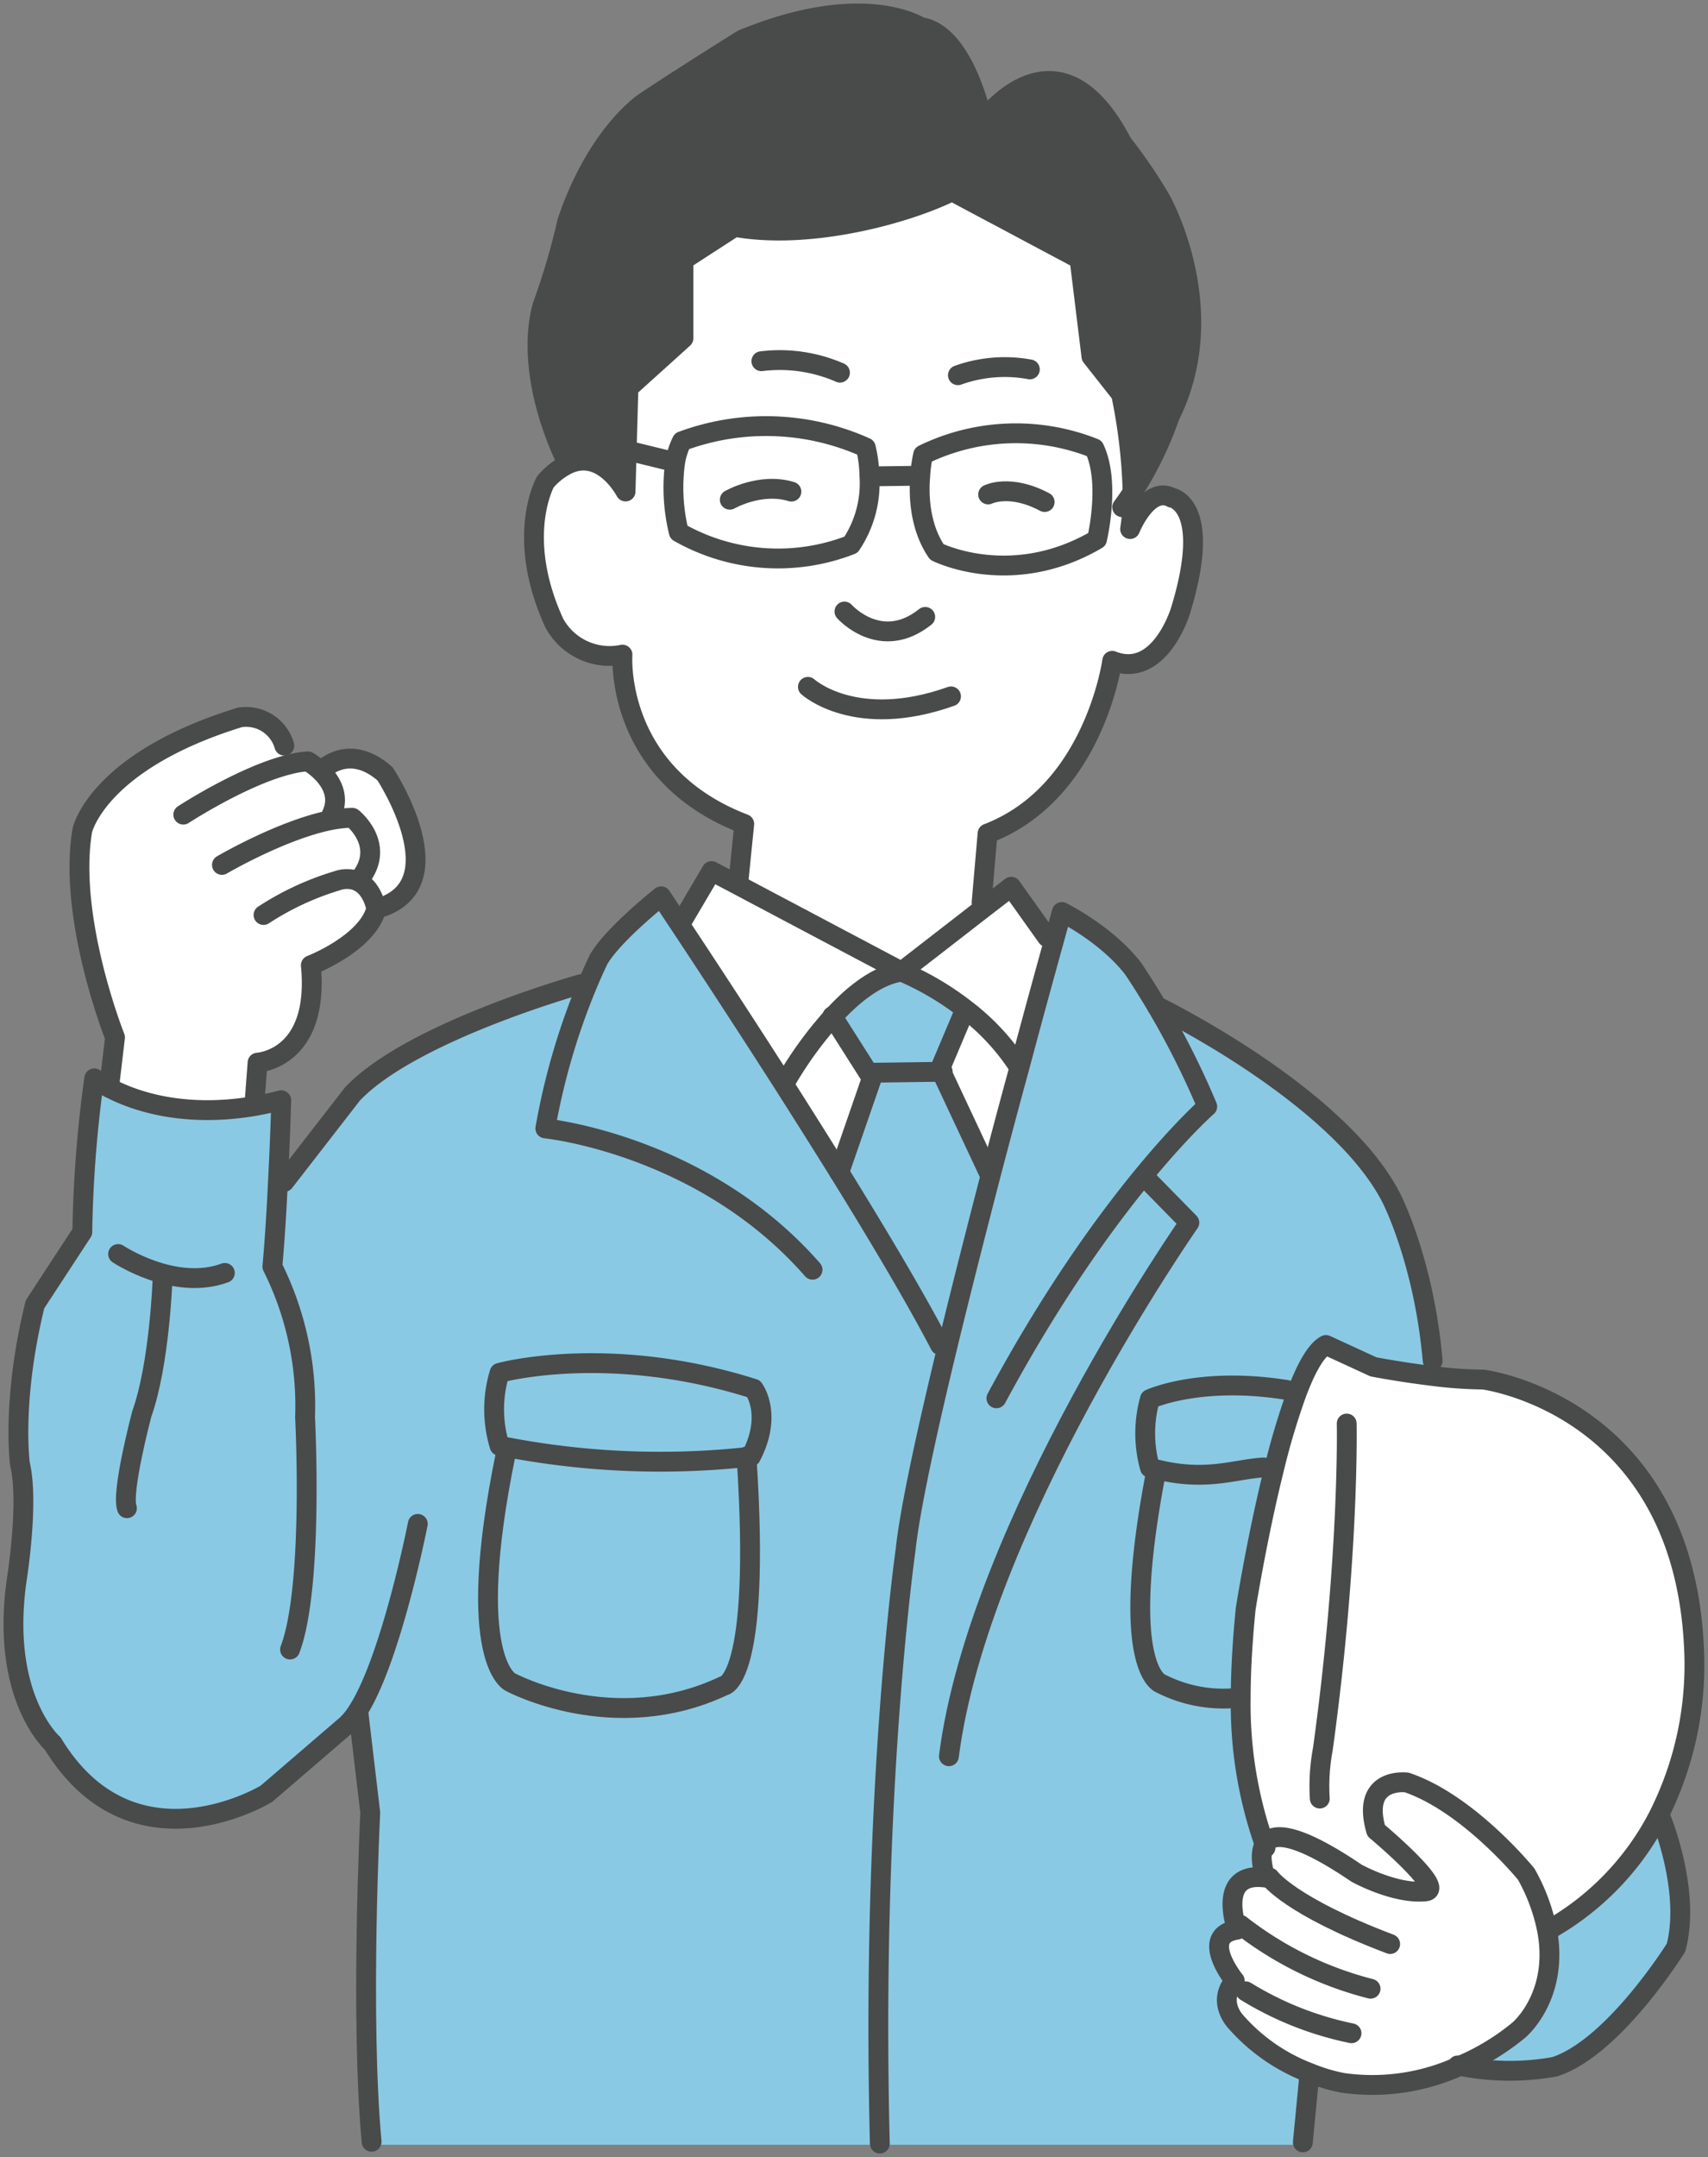 <svg id="グループ_420" data-name="グループ 420" xmlns="http://www.w3.org/2000/svg" xmlns:xlink="http://www.w3.org/1999/xlink" width="244.186" height="308.26" viewBox="0 0 244.186 308.26">
  <rect x="0" y="0" width="244.186" height="308.26" fill="#808080" stroke="none"/>
  <defs>
    <clipPath id="clip-path">
      <rect id="長方形_935" data-name="長方形 935" width="244.186" height="308.26" fill="none"/>
    </clipPath>
  </defs>
  <g id="グループ_420-2" data-name="グループ 420" clip-path="url(#clip-path)">
    <path id="パス_1792" data-name="パス 1792" d="M106.83,107.832l-.275.4-3.41,8.066.193.426-10.285.142-.11.085L87.8,108.854c2.833-3.124,6.3-5.936,9.845-6.447a41.342,41.342,0,0,1,9.185,5.425" transform="translate(31.251 36.45)" fill="#8ac9e3"/>
    <path id="パス_1793" data-name="パス 1793" d="M110.187,127.533c-2.118,8.179-4.317,16.785-6.243,24.738l-1.045-.256c-3.493-6.7-8.8-15.62-14.411-24.681L93.136,113.9l-.439-.711.11-.084,10.285-.142,6.793,14.484Z" transform="translate(31.496 40.208)" fill="#8ac9e3"/>
    <path id="パス_1794" data-name="パス 1794" d="M121.938,47.821c1.155,2.442,1.265,5.623,1.073,8.264a32.9,32.9,0,0,1-.687,4.743c-12.239,7.185-22.908,1.79-22.908,1.79-2.42-3.578-2.613-7.981-2.365-10.85a17.976,17.976,0,0,1,.412-3.039,30.227,30.227,0,0,1,24.476-.908" transform="translate(34.514 16.256)" fill="#fff"/>
    <path id="パス_1795" data-name="パス 1795" d="M99.04,52.094a15.71,15.71,0,0,1-2.64,9.769,28.675,28.675,0,0,1-24.613-1.788,26.674,26.674,0,0,1-.523-10.026,10.761,10.761,0,0,1,.963-2.982,34.649,34.649,0,0,1,26.292.908,18.838,18.838,0,0,1,.522,4.118" transform="translate(25.262 15.987)" fill="#fff"/>
    <path id="パス_1796" data-name="パス 1796" d="M99.308,115.3l-.191-.426,3.41-8.066.274-.4a32.444,32.444,0,0,1,7.591,8.207l.083.028c-1.294,4.715-2.668,9.883-4.069,15.223l-.3-.085Z" transform="translate(35.279 37.874)" fill="#fff"/>
    <path id="パス_1797" data-name="パス 1797" d="M94.8,115.256l.441.711L90.6,129.4c-2.667-4.289-5.39-8.606-8.031-12.753l.385-.255a55.333,55.333,0,0,1,6.711-9.231Z" transform="translate(29.388 38.142)" fill="#fff"/>
    <path id="パス_1798" data-name="パス 1798" d="M115.851,100.649l1.045.312c-1.073,3.892-2.888,10.452-4.978,18.292l-.083-.028a32.452,32.452,0,0,0-7.591-8.209,41.3,41.3,0,0,0-9.185-5.424l11.908-9.231,3.768-2.9Z" transform="translate(33.835 33.267)" fill="#fff"/>
    <path id="パス_1799" data-name="パス 1799" d="M93.567,112.627a55.354,55.354,0,0,0-6.711,9.23l-.385.256c-6.133-9.572-11.742-18.121-14.877-22.835l.412-.283,4.235-7.185,3.713,1.959,23.459,12.411c-3.547.511-7.013,3.323-9.845,6.447" transform="translate(25.483 32.678)" fill="#fff"/>
    <path id="パス_1800" data-name="パス 1800" d="M182.712,191.766s4.263,10.338,2.118,18.4c0,0-8.911,14.343-17.382,17.04a36.33,36.33,0,0,1-13.529-.141,33.91,33.91,0,0,0,8.442-5.113s5.776-4.8,4.043-14.2l.083-.029a39.368,39.368,0,0,0,15.757-16.217Z" transform="translate(54.785 68.165)" fill="#8ac9e3"/>
    <path id="パス_1801" data-name="パス 1801" d="M140.968,146.665l1.4.54a102.425,102.425,0,0,0-3.245,10.906l-1.431-.369c-4.1.226-8.2,2.045-15.289.283-.331-.057-.66-.169-.991-.255a18.178,18.178,0,0,1,0-9.8s7.124-3.295,19.554-1.307" transform="translate(42.985 51.976)" fill="#8ac9e3"/>
    <path id="パス_1802" data-name="パス 1802" d="M137.887,154.667l1.43.369c-2.42,9.742-4.016,19.8-4.016,19.8-.495,4.969-.715,9.173-.715,12.78h-.632a19.692,19.692,0,0,1-10.808-2.073s-6.023-1.931-.77-29.707l.22-.881c7.1,1.761,11.193-.056,15.291-.283" transform="translate(42.792 55.051)" fill="#8ac9e3"/>
    <path id="パス_1803" data-name="パス 1803" d="M88.415,153.951c2.145,32.348-3.273,32.69-3.273,32.69-15.73,7.44-30.5-.54-30.5-.54s-6.711-3.1-.66-32.576l.165-.994a116.687,116.687,0,0,0,34.266,1.42" transform="translate(18.315 54.291)" fill="#8ac9e3"/>
    <path id="パス_1804" data-name="パス 1804" d="M88.178,157.1a116.687,116.687,0,0,1-34.266-1.42c-.331-.057-.687-.142-1.045-.2a17.922,17.922,0,0,1,0-10.423s15.565-4.317,36.328,2.273c0,0,2.778,3.635-.385,9.684,0,0-.22.028-.632.085" transform="translate(18.552 51.138)" fill="#8ac9e3"/>
    <path id="パス_1805" data-name="パス 1805" d="M132.4,109.557s25.906,12.582,33.524,27.379c0,0,4.675,8.946,5.94,23.317l-.221,2.159c-4.427-.54-8.249-1.277-8.249-1.277L156.6,158.01c-1.458.766-2.887,3.407-4.207,6.957l-1.4-.54c-12.431-1.988-19.554,1.307-19.554,1.307a18.162,18.162,0,0,0,0,9.8c.331.085.66.2.99.256l-.22.88c-5.253,27.776.77,29.707.77,29.707a19.692,19.692,0,0,0,10.808,2.073h.632a60.307,60.307,0,0,0,3.41,20.932c-.99,1.676.138,4.743.138,4.743-7.151-.965-4.071,7.441-4.071,7.441-5.582.853-.33,7.3-.33,7.3-2.641,3.012.164,5.879.164,5.879a26.56,26.56,0,0,0,10.56,7.3l-.054.171-.936,9.741v.342H92.824v-.171c-1.292-50.241,3.685-84.862,3.685-84.862.578-5.539,2.942-16.5,5.967-29,1.925-7.953,4.125-16.557,6.243-24.738,1.4-5.34,2.778-10.508,4.07-15.223,2.089-7.839,3.905-14.4,4.978-18.29.687-2.471,1.073-3.89,1.073-3.89s6.353,3.124,10.175,8.065c0,0,1.4,2.016,3.383,5.368" transform="translate(32.963 34.214)" fill="#8ac9e3"/>
    <path id="パス_1806" data-name="パス 1806" d="M50.59,210.971a9.963,9.963,0,0,1-1.54,1.9l-11.467,9.855S18.5,234.4,7.028,215.543c0,0-7.645-6.731-5.087-23.772,0,0,1.706-10.763.412-16.132,0,0-1.265-8.975,2.145-22.862l6.766-10.339a177.918,177.918,0,0,1,1.7-21.954,16.372,16.372,0,0,0,2.118,1.336c3.272,1.732,10.34,4.4,20.846,2.613,1.209-.228,2.475-.483,3.767-.824,0,0-.137,5.368-.466,11.616l.907.057,9.736-12.553c8.222-8.692,31.185-15.28,32.588-15.677l.853.4c1.044-2.527,1.787-4,1.787-4,2.118-3.607,8.91-8.975,8.91-8.975s.936,1.42,2.559,3.862c3.135,4.715,8.744,13.264,14.877,22.835,2.64,4.146,5.363,8.464,8.03,12.751,5.611,9.06,10.918,17.978,14.411,24.681l1.045.256c-3.025,12.5-5.39,23.459-5.967,29,0,0-4.978,34.621-3.685,84.862v.169H52.625v-.426c-1.65-18.005-.193-47.032-.193-47.032l-1.706-14.372Zm56.267-36.439c3.162-6.049.385-9.685.385-9.685-20.763-6.588-36.329-2.271-36.329-2.271a17.922,17.922,0,0,0,0,10.423c.358.057.716.142,1.045.2l-.165.994c-6.05,29.479.66,32.576.66,32.576s14.769,7.98,30.5.538c0,0,5.418-.34,3.273-32.689.412-.057.632-.085.632-.085" transform="translate(0.504 33.625)" fill="#8ac9e3"/>
    <path id="パス_1807" data-name="パス 1807" d="M195.61,184.82a47.934,47.934,0,0,1-5.143,24.4,39.363,39.363,0,0,1-15.757,16.218l-.083.027a26.77,26.77,0,0,0-3-8.094s-8.2-10.083-17.078-13.093c0,0-6.628-.852-4.373,6.873,0,0,10.038,8.378,7.068,8.69-4.346.454-9.845-2.584-9.845-2.584-8.965-6.077-12.183-5.822-13.173-4.118a60.274,60.274,0,0,1-3.41-20.932c0-3.607.22-7.81.715-12.781,0,0,1.595-10.054,4.015-19.8a102.333,102.333,0,0,1,3.245-10.906c1.321-3.55,2.751-6.191,4.207-6.959l6.793,3.124s3.822.739,8.251,1.279a62.653,62.653,0,0,0,7.452.54s28.409,3.578,30.114,38.114" transform="translate(46.562 50.458)" fill="#fff"/>
    <path id="パス_1808" data-name="パス 1808" d="M84.907,31.877l-7.371,4.772V47.839l-7.864,7.1-.248,8.918-.164,5.879s-3.246-6.22-8.251-3.892l-.083-.169c-6.793-14.343-3.41-22.864-3.41-22.864a99.311,99.311,0,0,0,3.41-11.645c4.235-12.582,11.028-17.04,11.028-17.04,4.675-3.153,14-8.975,14-8.975,17.407-7.185,25.466-1.79,25.466-1.79,6.353.881,8.91,13.435,8.91,13.435S130.944,2,140.267,19.948a72.632,72.632,0,0,1,5.5,8.065s8.91,15.706,1.292,30.957a50.435,50.435,0,0,1-5.307,10.879,78.805,78.805,0,0,0-1.65-14.031l-4.235-5.367-1.706-13.917L116.4,27.077l-.193-.369c-6.738,3.407-20.654,7.128-31.269,5.226Z" transform="translate(20.172 0.504)" fill="#494a4a"/>
    <path id="パス_1809" data-name="パス 1809" d="M162.953,228.374a30.03,30.03,0,0,1-16.666,2.442,24.507,24.507,0,0,1-4.785-1.42,26.542,26.542,0,0,1-10.56-7.3s-2.805-2.869-.165-5.879c0,0-5.253-6.447.33-7.3,0,0-3.079-8.407,4.071-7.441,0,0-1.127-3.067-.137-4.743.99-1.7,4.207-1.959,13.173,4.118,0,0,5.5,3.04,9.845,2.586,2.969-.313-7.068-8.692-7.068-8.692-2.255-7.725,4.373-6.873,4.373-6.873,8.883,3.012,17.078,13.093,17.078,13.093a26.741,26.741,0,0,1,3,8.095c1.733,9.4-4.042,14.2-4.042,14.2a33.926,33.926,0,0,1-8.443,5.112" transform="translate(45.751 66.86)" fill="#fff"/>
    <path id="パス_1810" data-name="パス 1810" d="M48.2,99.037v.028c2.145.965,2.613,3.919,2.613,3.919-1.265,4.942-9.351,8.066-9.351,8.066,1.292,13.462-7.618,13.917-7.618,13.917l-.441,5.821.056.37c-10.506,1.788-17.573-.881-20.846-2.613l.853-7.186S6.668,104.32,8.786,91.767c0,0,2.145-9.855,22.5-16.132a5.679,5.679,0,0,1,6.38,4.033l.66,2.7a14.238,14.238,0,0,1,2.723-.454,10.431,10.431,0,0,1,1.567,1.163c1.458,1.307,3.162,3.608,1.814,6.447l.111.739a17.032,17.032,0,0,1,2.86-.285s5.115,4.034.853,8.975Z" transform="translate(2.982 26.898)" fill="#fff"/>
    <path id="パス_1811" data-name="パス 1811" d="M43.086,82.14S53.7,98.272,41.821,101.424c0,0-.468-2.953-2.613-3.919v-.028l.056-.085c4.263-4.942-.853-8.975-.853-8.975a17.033,17.033,0,0,0-2.86.285l-.11-.739c1.346-2.841-.358-5.14-1.816-6.447l.632-.057s3.741-3.8,8.828.682" transform="translate(11.969 28.458)" fill="#fff"/>
    <path id="パス_1812" data-name="パス 1812" d="M138.405,63.211q-.7,1.066-1.485,2.13l-2.915-.142c.193-2.641.083-5.822-1.073-8.264a30.227,30.227,0,0,0-24.476.908,17.976,17.976,0,0,0-.412,3.039l-.551-.028-6.572.085h-.138a18.738,18.738,0,0,0-.522-4.118,34.649,34.649,0,0,0-26.292-.908,10.761,10.761,0,0,0-.963,2.982l-.164-.028-6.766-1.647.248-8.918,7.864-7.1V30.009l7.371-4.772.027.057c10.616,1.9,24.532-1.817,31.269-5.226l.193.37L130.815,29.9l1.706,13.916,4.235,5.368a78.781,78.781,0,0,1,1.65,14.03" transform="translate(23.519 7.143)" fill="#fff"/>
    <path id="パス_1813" data-name="パス 1813" d="M147.467,54.225s5.94.908,1.265,16.16c0,0-2.969,9.855-9.763,7.158,0,0-2.557,18.858-17.821,24.679l-.853,9.856.468.652-11.908,9.231L85.4,109.55l.111-.226.852-8.464c-18.673-7.157-17.407-24.2-17.407-24.2a9,9,0,0,1-9.736-4.487c-5.692-12.384-1.292-20.194-1.292-20.194a9.8,9.8,0,0,1,3.218-2.527c5-2.328,8.249,3.892,8.249,3.892l.165-5.879,6.765,1.647.165.028a26.688,26.688,0,0,0,.522,10.026,28.678,28.678,0,0,0,24.614,1.788,15.712,15.712,0,0,0,2.64-9.769h.137l6.574-.085.549.028c-.247,2.868-.054,7.271,2.366,10.849,0,0,10.67,5.4,22.908-1.788a32.9,32.9,0,0,0,.687-4.743l2.915.141q.783-1.064,1.485-2.13a31.884,31.884,0,0,1-.358,5.254s2.53-6.277,5.94-4.487" transform="translate(20.04 16.895)" fill="#fff"/>
    <path id="パス_1814" data-name="パス 1814" d="M85.183,72.392s6.793,6.22,20.461,1.363" transform="translate(30.319 25.767)" fill="none" stroke="#494a4a" stroke-linecap="round" stroke-linejoin="round" stroke-width="2.835"/>
    <path id="パス_1815" data-name="パス 1815" d="M89.036,64.453s5.17,5.851,11.55.767" transform="translate(31.691 22.941)" fill="none" stroke="#494a4a" stroke-linecap="round" stroke-linejoin="round" stroke-width="2.835"/>
    <path id="パス_1816" data-name="パス 1816" d="M140.267,71.98q.783-1.066,1.485-2.13a50.457,50.457,0,0,0,5.308-10.877c7.618-15.252-1.294-30.957-1.294-30.957a72.581,72.581,0,0,0-5.5-8.066C130.944,2,120.33,16.8,120.33,16.8s-2.559-12.553-8.911-13.433c0,0-8.057-5.4-25.466,1.788,0,0-9.323,5.822-14,8.975,0,0-6.792,4.46-11.028,17.041a99.311,99.311,0,0,1-3.41,11.645s-3.382,8.519,3.41,22.862" transform="translate(20.172 0.505)" fill="none" stroke="#494a4a" stroke-linecap="round" stroke-linejoin="round" stroke-width="2.835"/>
    <path id="パス_1817" data-name="パス 1817" d="M111.618,18.812a15.674,15.674,0,0,1-2.833,1.7c-6.738,3.407-20.654,7.128-31.269,5.226" transform="translate(27.59 6.696)" fill="none" stroke="#494a4a" stroke-linecap="round" stroke-linejoin="round" stroke-width="2.835"/>
    <path id="パス_1818" data-name="パス 1818" d="M90.788,21.116,85.04,24.865l-7.371,4.772V40.826l-7.864,7.1-.248,8.918-.164,5.879s-3.246-6.221-8.251-3.892a9.8,9.8,0,0,0-3.218,2.527s-4.4,7.81,1.292,20.194a9,9,0,0,0,9.736,4.487s-1.265,17.041,17.409,24.2l-.853,8.464" transform="translate(20.04 7.516)" fill="none" stroke="#494a4a" stroke-linecap="round" stroke-linejoin="round" stroke-width="2.835"/>
    <path id="パス_1819" data-name="パス 1819" d="M100.719,20.341,118.484,29.8l1.706,13.916,4.235,5.368a78.78,78.78,0,0,1,1.65,14.03,31.9,31.9,0,0,1-.358,5.254s2.53-6.277,5.94-4.487c0,0,5.94.908,1.265,16.16,0,0-2.969,9.855-9.763,7.157,0,0-2.557,18.858-17.821,24.681l-.852,9.856" transform="translate(35.849 7.24)" fill="none" stroke="#494a4a" stroke-linecap="round" stroke-linejoin="round" stroke-width="2.835"/>
    <path id="パス_1820" data-name="パス 1820" d="M71.9,98.994l4.235-7.185,3.714,1.959L103.3,106.179l11.908-9.23,3.768-2.9,5.115,7.186" transform="translate(25.591 32.678)" fill="none" stroke="#494a4a" stroke-linecap="round" stroke-linejoin="round" stroke-width="2.835"/>
    <path id="パス_1821" data-name="パス 1821" d="M113.931,158.6c-3.493-6.7-8.8-15.62-14.411-24.681-2.668-4.289-5.39-8.6-8.031-12.753-6.132-9.57-11.742-18.119-14.879-22.834-1.622-2.442-2.556-3.863-2.556-3.863s-6.793,5.368-8.91,8.975c0,0-.743,1.477-1.788,4.005A97.031,97.031,0,0,0,57.5,127.641s22.5,2.244,38.2,20.194" transform="translate(20.465 33.624)" fill="none" stroke="#494a4a" stroke-linecap="round" stroke-linejoin="round" stroke-width="2.835"/>
    <path id="パス_1822" data-name="パス 1822" d="M92.824,272.125c-1.292-50.241,3.685-84.862,3.685-84.862.578-5.539,2.942-16.5,5.967-29,1.925-7.953,4.125-16.557,6.243-24.738,1.4-5.338,2.777-10.508,4.07-15.223,2.089-7.839,3.905-14.4,4.978-18.29.687-2.471,1.073-3.89,1.073-3.89s6.353,3.124,10.175,8.065c0,0,1.4,2.016,3.383,5.368a118.044,118.044,0,0,1,7.233,14.372s-14.438,12.553-30.141,41.692" transform="translate(32.963 34.214)" fill="none" stroke="#494a4a" stroke-linecap="round" stroke-linejoin="round" stroke-width="2.835"/>
    <path id="パス_1823" data-name="パス 1823" d="M128.293,124.254l6.133,6.248s-30.114,43.056-34.377,76.258" transform="translate(35.611 44.226)" fill="none" stroke="#494a4a" stroke-linecap="round" stroke-linejoin="round" stroke-width="2.835"/>
    <path id="パス_1824" data-name="パス 1824" d="M72.382,103.727a.211.211,0,0,0-.083.028c-1.4.4-24.366,6.987-32.588,15.677l-9.736,12.553" transform="translate(10.669 36.92)" fill="none" stroke="#494a4a" stroke-linecap="round" stroke-linejoin="round" stroke-width="2.835"/>
    <path id="パス_1825" data-name="パス 1825" d="M121.954,106.031s25.906,12.582,33.524,27.379c0,0,4.675,8.946,5.94,23.317" transform="translate(43.407 37.74)" fill="none" stroke="#494a4a" stroke-linecap="round" stroke-linejoin="round" stroke-width="2.835"/>
    <path id="パス_1826" data-name="パス 1826" d="M82.85,118.084a55.292,55.292,0,0,1,6.711-9.23c2.833-3.124,6.3-5.936,9.845-6.447a41.342,41.342,0,0,1,9.185,5.425,32.446,32.446,0,0,1,7.591,8.207" transform="translate(29.489 36.45)" fill="none" stroke="#494a4a" stroke-linecap="round" stroke-linejoin="round" stroke-width="2.835"/>
    <path id="パス_1827" data-name="パス 1827" d="M59.226,177.331S55.4,196.757,50.59,204.142a10.013,10.013,0,0,1-1.539,1.9L37.582,215.9S18.5,227.572,7.029,208.714c0,0-7.646-6.731-5.087-23.772,0,0,1.7-10.763.412-16.132,0,0-1.265-8.975,2.145-22.862l6.765-10.338a177.786,177.786,0,0,1,1.706-21.955,16.277,16.277,0,0,0,2.117,1.336c3.273,1.733,10.34,4.4,20.846,2.613,1.211-.228,2.475-.483,3.768-.823,0,0-.138,5.367-.468,11.615-.193,4.118-.468,8.606-.8,12.156a44.489,44.489,0,0,1,4.675,21.528s1.265,24.226-2.145,33.2" transform="translate(0.505 40.454)" fill="none" stroke="#494a4a" stroke-linecap="round" stroke-linejoin="round" stroke-width="2.835"/>
    <path id="パス_1828" data-name="パス 1828" d="M12.451,132.171s8.06,5.368,15.264,2.7" transform="translate(4.432 47.044)" fill="none" stroke="#494a4a" stroke-linecap="round" stroke-linejoin="round" stroke-width="2.835"/>
    <path id="パス_1829" data-name="パス 1829" d="M37.784,180.451l1.7,14.372s-1.456,29.025.193,47.032" transform="translate(13.449 64.228)" fill="none" stroke="#494a4a" stroke-linecap="round" stroke-linejoin="round" stroke-width="2.835"/>
    <path id="パス_1830" data-name="パス 1830" d="M53.912,155.683c-.329-.057-.687-.142-1.045-.2a17.92,17.92,0,0,1,0-10.423s15.565-4.317,36.329,2.273c0,0,2.777,3.635-.385,9.684,0,0-.22.028-.633.085A116.635,116.635,0,0,1,53.912,155.683Z" transform="translate(18.552 51.137)" fill="none" stroke="#494a4a" stroke-linecap="round" stroke-linejoin="round" stroke-width="2.835"/>
    <path id="パス_1831" data-name="パス 1831" d="M88.415,153.6v.085c2.145,32.348-3.273,32.689-3.273,32.689-15.73,7.441-30.5-.538-30.5-.538s-6.711-3.1-.66-32.576" transform="translate(18.315 54.552)" fill="none" stroke="#494a4a" stroke-linecap="round" stroke-linejoin="round" stroke-width="2.835"/>
    <path id="パス_1832" data-name="パス 1832" d="M80.278,38.114a21.5,21.5,0,0,1,11.235,1.638" transform="translate(28.574 13.507)" fill="none" stroke="#494a4a" stroke-linecap="round" stroke-linejoin="round" stroke-width="2.835"/>
    <path id="パス_1833" data-name="パス 1833" d="M101,39.864a19.8,19.8,0,0,1,10.283-.835" transform="translate(35.95 13.761)" fill="none" stroke="#494a4a" stroke-linecap="round" stroke-linejoin="round" stroke-width="2.835"/>
    <path id="パス_1834" data-name="パス 1834" d="M76.946,53.08s4.384-2.521,8.811-1.158" transform="translate(27.388 18.337)" fill="none" stroke="#494a4a" stroke-linecap="round" stroke-linejoin="round" stroke-width="2.835"/>
    <path id="パス_1835" data-name="パス 1835" d="M104.187,52.237s3.113-1.565,8.08,1.082" transform="translate(37.084 18.429)" fill="none" stroke="#494a4a" stroke-linecap="round" stroke-linejoin="round" stroke-width="2.835"/>
    <path id="パス_1836" data-name="パス 1836" d="M26.831,124.708l.441-5.822s8.91-.454,7.618-13.916c0,0,8.085-3.124,9.351-8.066,0,0-.468-2.953-2.613-3.919v-.028a4.15,4.15,0,0,0-2.915-.085,40.54,40.54,0,0,0-10.588,4.913" transform="translate(9.55 32.978)" fill="none" stroke="#494a4a" stroke-linecap="round" stroke-linejoin="round" stroke-width="2.835"/>
    <path id="パス_1837" data-name="パス 1837" d="M12.609,128.545l.853-7.185S6.668,104.319,8.786,91.766c0,0,2.145-9.855,22.5-16.132a5.681,5.681,0,0,1,6.38,4.033" transform="translate(2.982 26.897)" fill="none" stroke="#494a4a" stroke-linecap="round" stroke-linejoin="round" stroke-width="2.835"/>
    <path id="パス_1838" data-name="パス 1838" d="M19.327,87.858s8.443-5.509,15.1-7.157a14.133,14.133,0,0,1,2.723-.454,10.431,10.431,0,0,1,1.567,1.163c1.458,1.307,3.162,3.607,1.814,6.447" transform="translate(6.879 28.563)" fill="none" stroke="#494a4a" stroke-linecap="round" stroke-linejoin="round" stroke-width="2.835"/>
    <path id="パス_1839" data-name="パス 1839" d="M23.4,92.926s8.773-5.14,15.786-6.447a17.169,17.169,0,0,1,2.86-.283s5.116,4.033.853,8.975" transform="translate(8.33 30.68)" fill="none" stroke="#494a4a" stroke-linecap="round" stroke-linejoin="round" stroke-width="2.835"/>
    <path id="パス_1840" data-name="パス 1840" d="M34.092,81.458s3.74-3.806,8.828.682c0,0,10.614,16.132-1.265,19.284" transform="translate(12.134 28.458)" fill="none" stroke="#494a4a" stroke-linecap="round" stroke-linejoin="round" stroke-width="2.835"/>
    <path id="パス_1841" data-name="パス 1841" d="M87.759,107.1l.056.085,5.142,8.094.441.711-4.648,13.433" transform="translate(31.236 38.12)" fill="none" stroke="#494a4a" stroke-linecap="round" stroke-linejoin="round" stroke-width="2.835"/>
    <path id="パス_1842" data-name="パス 1842" d="M102.527,106.7l-3.41,8.066.193.426,6.793,14.484" transform="translate(35.279 37.978)" fill="none" stroke="#494a4a" stroke-linecap="round" stroke-linejoin="round" stroke-width="2.835"/>
    <path id="パス_1843" data-name="パス 1843" d="M71.264,50.049a10.761,10.761,0,0,1,.963-2.982,34.646,34.646,0,0,1,26.29.908,18.781,18.781,0,0,1,.523,4.118,15.719,15.719,0,0,1-2.64,9.769,28.678,28.678,0,0,1-24.614-1.788A26.688,26.688,0,0,1,71.264,50.049Z" transform="translate(25.262 15.987)" fill="none" stroke="#494a4a" stroke-linecap="round" stroke-linejoin="round" stroke-width="2.835"/>
    <path id="パス_1844" data-name="パス 1844" d="M123.01,56.086c.193-2.641.083-5.822-1.073-8.264a30.227,30.227,0,0,0-24.476.908,17.976,17.976,0,0,0-.412,3.039c-.248,2.869-.056,7.271,2.365,10.85,0,0,10.67,5.4,22.908-1.79A32.9,32.9,0,0,0,123.01,56.086Z" transform="translate(34.514 16.256)" fill="none" stroke="#494a4a" stroke-linecap="round" stroke-linejoin="round" stroke-width="2.835"/>
    <path id="パス_1845" data-name="パス 1845" d="M62.852,46.67l4.373,1.079L73.99,49.4" transform="translate(22.371 16.611)" fill="none" stroke="#494a4a" stroke-linecap="round" stroke-linejoin="round" stroke-width="2.835"/>
    <line id="線_64" data-name="線 64" y1="0.085" x2="6.572" transform="translate(124.44 67.996)" fill="none" stroke="#494a4a" stroke-linecap="round" stroke-linejoin="round" stroke-width="2.835"/>
    <path id="パス_1846" data-name="パス 1846" d="M18.513,134.81s-.412,12.127-2.969,19.284c0,0-2.971,11.219-2.118,13.463" transform="translate(4.724 47.983)" fill="none" stroke="#494a4a" stroke-linecap="round" stroke-linejoin="round" stroke-width="2.835"/>
    <path id="パス_1847" data-name="パス 1847" d="M134.365,213.59a2.755,2.755,0,0,1-.137-.454,60.281,60.281,0,0,1-3.41-20.932c0-3.607.22-7.81.715-12.781,0,0,1.595-10.054,4.015-19.8a102.333,102.333,0,0,1,3.245-10.906c1.321-3.55,2.751-6.191,4.209-6.959l6.792,3.124s3.822.739,8.251,1.279a62.653,62.653,0,0,0,7.452.54s28.409,3.578,30.114,38.114a47.919,47.919,0,0,1-5.143,24.4,39.352,39.352,0,0,1-15.757,16.217" transform="translate(46.562 50.458)" fill="none" stroke="#494a4a" stroke-linecap="round" stroke-linejoin="round" stroke-width="2.835"/>
    <path id="パス_1848" data-name="パス 1848" d="M143.009,150.038s.412,18.858-3.41,46.521a28.717,28.717,0,0,0-.439,7.073" transform="translate(49.524 53.403)" fill="none" stroke="#494a4a" stroke-linecap="round" stroke-linejoin="round" stroke-width="2.835"/>
    <path id="パス_1849" data-name="パス 1849" d="M182.792,191.7s4.263,10.338,2.118,18.4c0,0-8.911,14.343-17.382,17.04A36.33,36.33,0,0,1,154,227c-.11-.028-.193-.028-.3-.057" transform="translate(54.705 68.232)" fill="none" stroke="#494a4a" stroke-linecap="round" stroke-linejoin="round" stroke-width="2.835"/>
    <path id="パス_1850" data-name="パス 1850" d="M91.673,113.106l10.285-.142h.193" transform="translate(32.629 40.207)" fill="none" stroke="#494a4a" stroke-linecap="round" stroke-linejoin="round" stroke-width="2.835"/>
    <path id="パス_1851" data-name="パス 1851" d="M135.039,196.734c.99-1.7,4.207-1.959,13.173,4.118,0,0,5.5,3.039,9.845,2.584,2.971-.312-7.067-8.69-7.067-8.69-2.256-7.725,4.372-6.873,4.372-6.873,8.884,3.01,17.079,13.093,17.079,13.093a26.763,26.763,0,0,1,3,8.094c1.733,9.4-4.042,14.2-4.042,14.2a33.9,33.9,0,0,1-8.443,5.113,30.028,30.028,0,0,1-16.666,2.442,24.507,24.507,0,0,1-4.785-1.42,26.556,26.556,0,0,1-10.56-7.3s-2.805-2.869-.165-5.879c0,0-5.253-6.447.331-7.3,0,0-3.081-8.407,4.069-7.441C135.176,201.477,134.049,198.41,135.039,196.734Z" transform="translate(45.75 66.86)" fill="none" stroke="#494a4a" stroke-linecap="round" stroke-linejoin="round" stroke-width="2.835"/>
    <path id="パス_1852" data-name="パス 1852" d="M133.88,197.9s2.833,4.033,17.216,9.486" transform="translate(47.652 70.439)" fill="none" stroke="#494a4a" stroke-linecap="round" stroke-linejoin="round" stroke-width="2.835"/>
    <path id="パス_1853" data-name="パス 1853" d="M130.8,202.884A50.642,50.642,0,0,0,149.388,212" transform="translate(46.555 72.213)" fill="none" stroke="#494a4a" stroke-linecap="round" stroke-linejoin="round" stroke-width="2.835"/>
    <path id="パス_1854" data-name="パス 1854" d="M131.345,209.88a46.725,46.725,0,0,0,15.125,5.993" transform="translate(46.75 74.703)" fill="none" stroke="#494a4a" stroke-linecap="round" stroke-linejoin="round" stroke-width="2.835"/>
    <path id="パス_1855" data-name="パス 1855" d="M137.695,157.742c-4.1.228-8.2,2.045-15.291.283-.329-.056-.66-.169-.99-.255a18.162,18.162,0,0,1,0-9.8s7.123-3.295,19.554-1.307" transform="translate(42.985 51.976)" fill="none" stroke="#494a4a" stroke-linecap="round" stroke-linejoin="round" stroke-width="2.835"/>
    <path id="パス_1856" data-name="パス 1856" d="M133.955,187.306a19.693,19.693,0,0,1-10.808-2.073s-6.023-1.931-.77-29.707" transform="translate(42.792 55.357)" fill="none" stroke="#494a4a" stroke-linecap="round" stroke-linejoin="round" stroke-width="2.835"/>
    <line id="線_65" data-name="線 65" x1="0.936" y2="9.741" transform="translate(186.262 296.427)" fill="none" stroke="#494a4a" stroke-linecap="round" stroke-linejoin="round" stroke-width="2.835"/>
  </g>
</svg>
